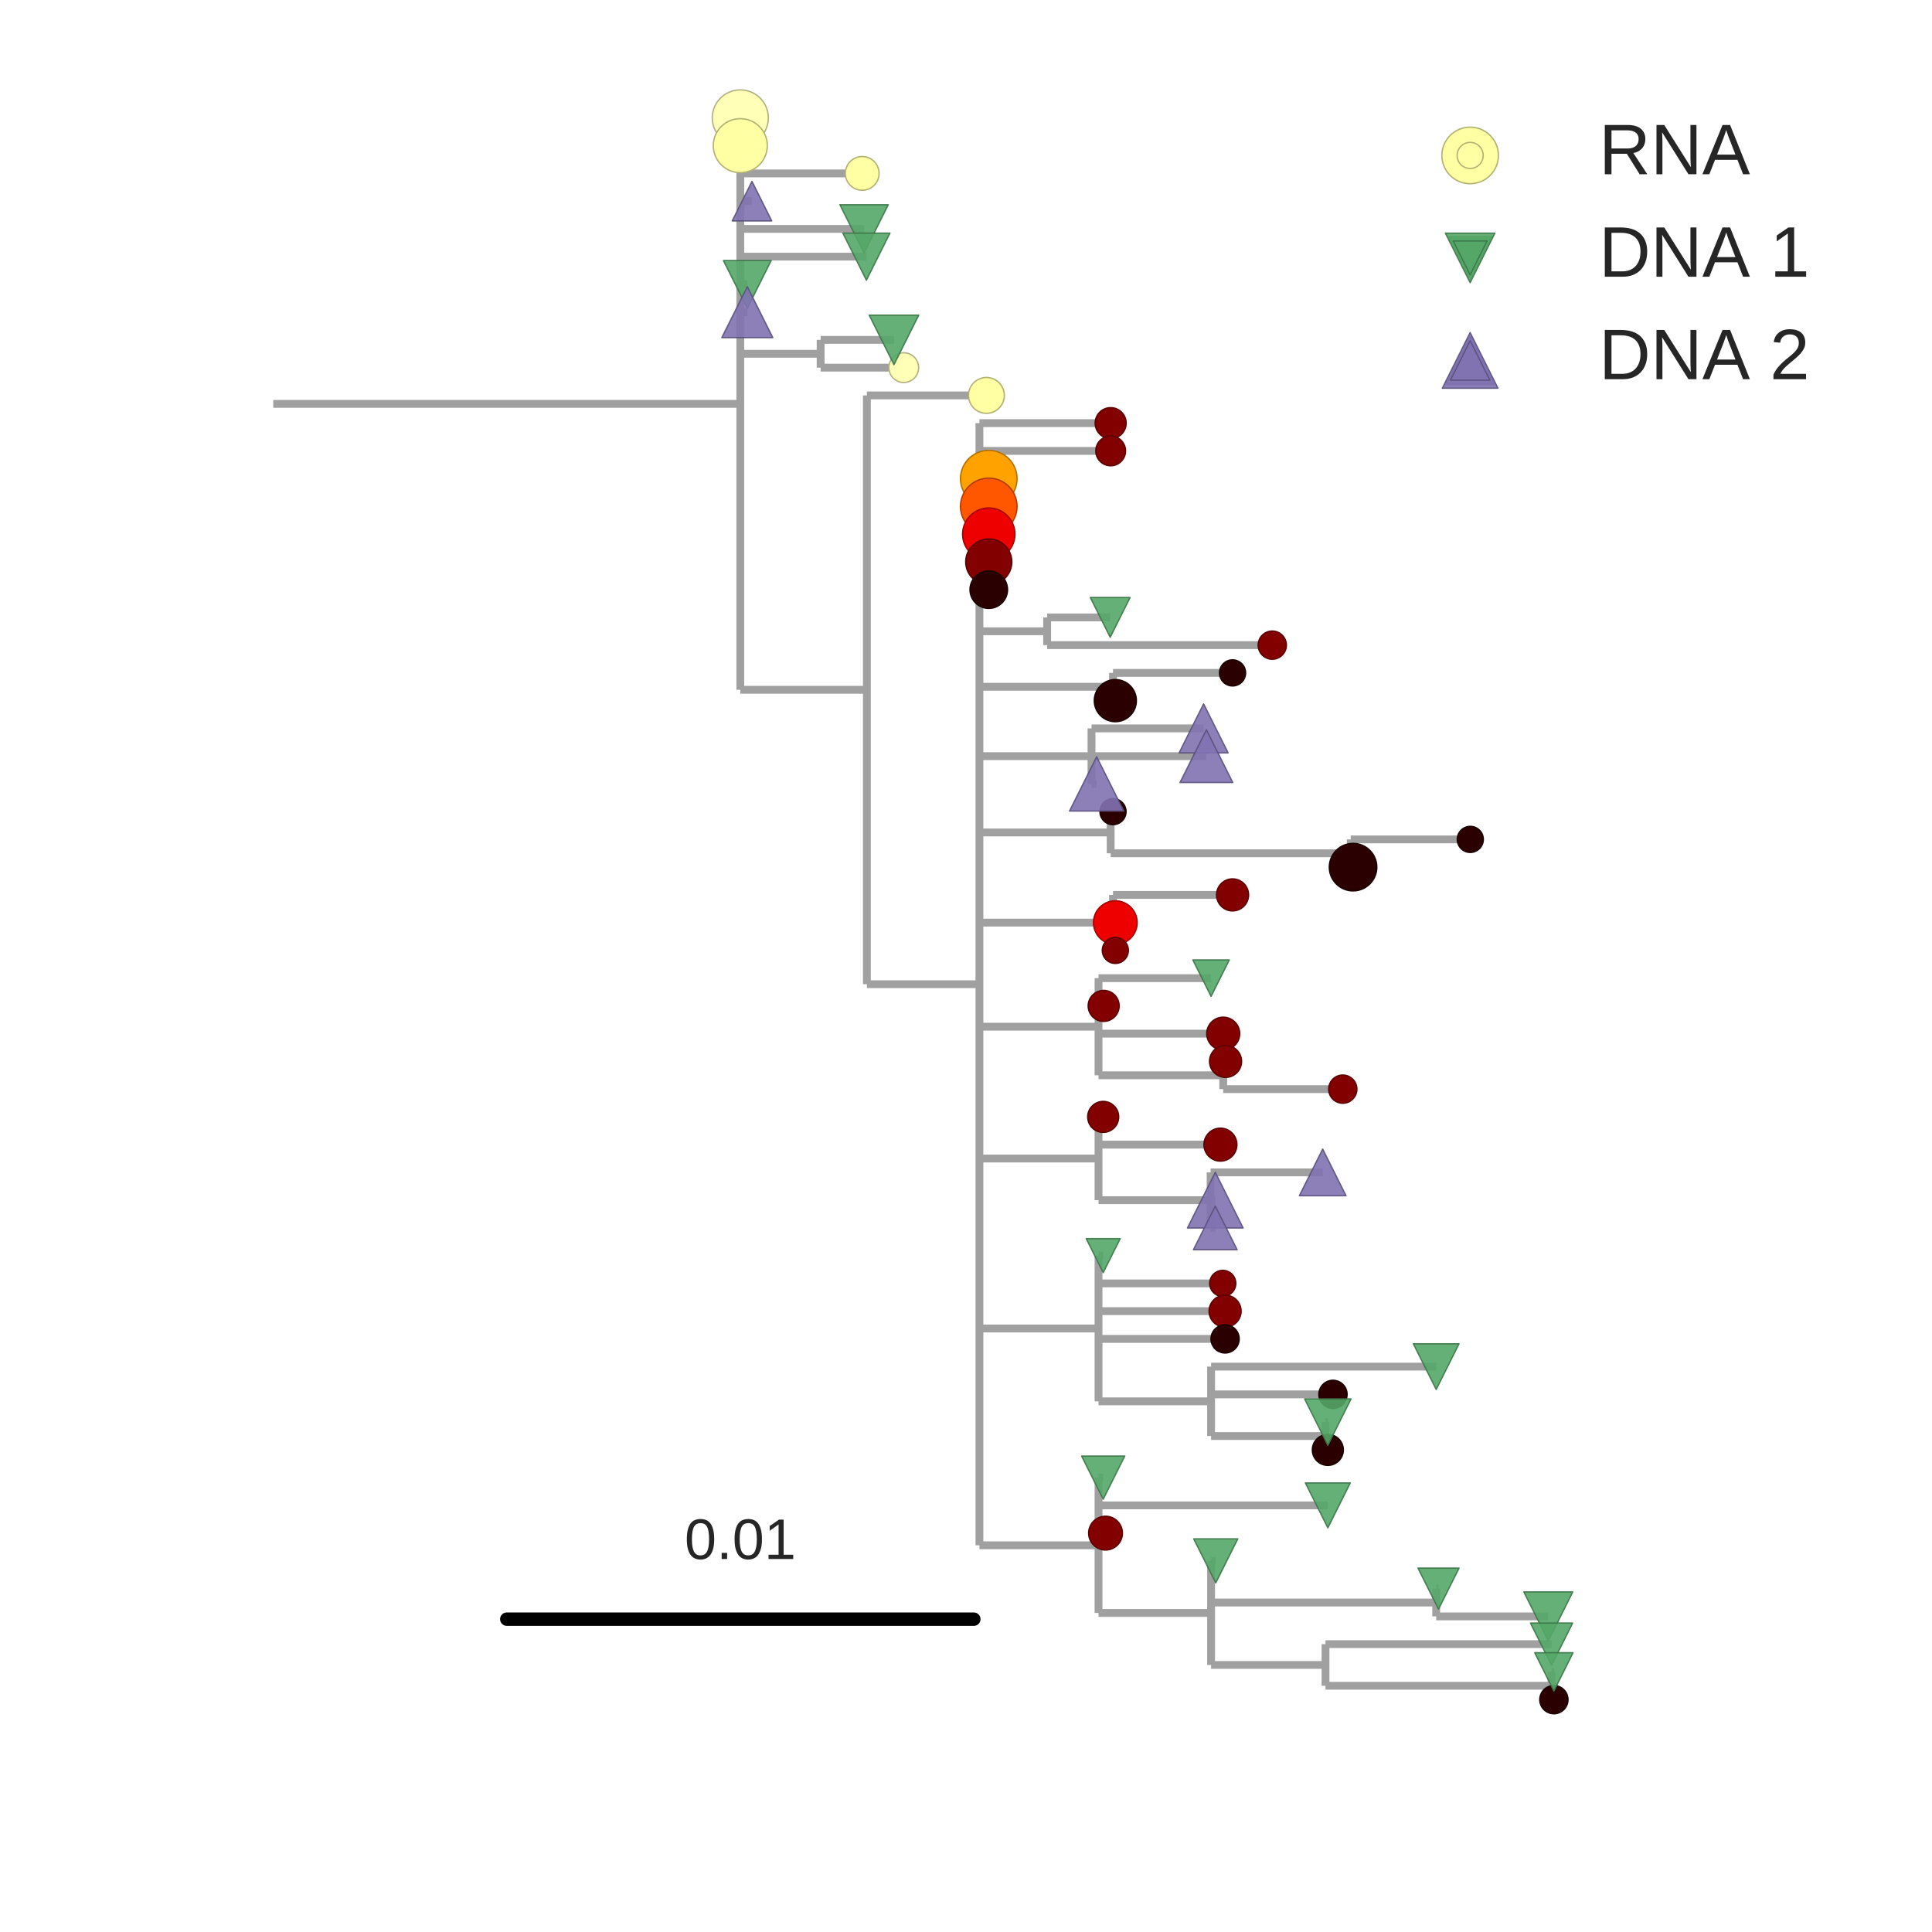 <?xml version="1.0" encoding="utf-8" standalone="no"?>
<!DOCTYPE svg PUBLIC "-//W3C//DTD SVG 1.1//EN"
  "http://www.w3.org/Graphics/SVG/1.1/DTD/svg11.dtd">
<!-- Created with matplotlib (http://matplotlib.org/) -->
<svg height="432pt" version="1.1" viewBox="0 0 432 432" width="432pt" xmlns="http://www.w3.org/2000/svg" xmlns:xlink="http://www.w3.org/1999/xlink">
 <defs>
  <style type="text/css">
*{stroke-linecap:butt;stroke-linejoin:round;stroke-miterlimit:100000;}
  </style>
 </defs>
 <g id="figure_1">
  <g id="patch_1">
   <path d="M 0 432 
L 432 432 
L 432 0 
L 0 0 
z
" style="fill:#ffffff;"/>
  </g>
  <g id="axes_1">
   <g id="LineCollection_1">
    <path clip-path="url(#p96d5d3ba30)" d="M 61.102 90.302 
L 165.534 90.302 
" style="fill:none;stroke:#a0a0a0;stroke-width:1.75;"/>
   </g>
   <g id="LineCollection_2">
    <path clip-path="url(#p96d5d3ba30)" d="M 165.534 26.363 
L 165.534 26.363 
" style="fill:none;stroke:#a0a0a0;stroke-width:1.75;"/>
   </g>
   <g id="LineCollection_3">
    <path clip-path="url(#p96d5d3ba30)" d="M 165.534 32.568 
L 165.534 32.568 
" style="fill:none;stroke:#a0a0a0;stroke-width:1.75;"/>
   </g>
   <g id="LineCollection_4">
    <path clip-path="url(#p96d5d3ba30)" d="M 165.534 38.772 
L 192.79 38.772 
" style="fill:none;stroke:#a0a0a0;stroke-width:1.75;"/>
   </g>
   <g id="LineCollection_5">
    <path clip-path="url(#p96d5d3ba30)" d="M 165.534 44.977 
L 168.144 44.977 
" style="fill:none;stroke:#a0a0a0;stroke-width:1.75;"/>
   </g>
   <g id="LineCollection_6">
    <path clip-path="url(#p96d5d3ba30)" d="M 165.534 51.182 
L 193.208 51.182 
" style="fill:none;stroke:#a0a0a0;stroke-width:1.75;"/>
   </g>
   <g id="LineCollection_7">
    <path clip-path="url(#p96d5d3ba30)" d="M 165.534 57.387 
L 193.73 57.387 
" style="fill:none;stroke:#a0a0a0;stroke-width:1.75;"/>
   </g>
   <g id="LineCollection_8">
    <path clip-path="url(#p96d5d3ba30)" d="M 165.534 63.592 
L 167.1 63.592 
" style="fill:none;stroke:#a0a0a0;stroke-width:1.75;"/>
   </g>
   <g id="LineCollection_9">
    <path clip-path="url(#p96d5d3ba30)" d="M 165.534 69.797 
L 167.1 69.797 
" style="fill:none;stroke:#a0a0a0;stroke-width:1.75;"/>
   </g>
   <g id="LineCollection_10">
    <path clip-path="url(#p96d5d3ba30)" d="M 165.534 79.104 
L 183.496 79.104 
" style="fill:none;stroke:#a0a0a0;stroke-width:1.75;"/>
   </g>
   <g id="LineCollection_11">
    <path clip-path="url(#p96d5d3ba30)" d="M 183.496 76.002 
L 199.891 76.002 
" style="fill:none;stroke:#a0a0a0;stroke-width:1.75;"/>
   </g>
   <g id="LineCollection_12">
    <path clip-path="url(#p96d5d3ba30)" d="M 183.496 82.207 
L 202.084 82.207 
" style="fill:none;stroke:#a0a0a0;stroke-width:1.75;"/>
   </g>
   <g id="LineCollection_13">
    <path clip-path="url(#p96d5d3ba30)" d="M 165.534 154.242 
L 193.834 154.242 
" style="fill:none;stroke:#a0a0a0;stroke-width:1.75;"/>
   </g>
   <g id="LineCollection_14">
    <path clip-path="url(#p96d5d3ba30)" d="M 193.834 88.412 
L 220.569 88.412 
" style="fill:none;stroke:#a0a0a0;stroke-width:1.75;"/>
   </g>
   <g id="LineCollection_15">
    <path clip-path="url(#p96d5d3ba30)" d="M 193.834 220.072 
L 219.002 220.072 
" style="fill:none;stroke:#a0a0a0;stroke-width:1.75;"/>
   </g>
   <g id="LineCollection_16">
    <path clip-path="url(#p96d5d3ba30)" d="M 219.002 94.617 
L 248.347 94.617 
" style="fill:none;stroke:#a0a0a0;stroke-width:1.75;"/>
   </g>
   <g id="LineCollection_17">
    <path clip-path="url(#p96d5d3ba30)" d="M 219.002 100.821 
L 248.347 100.821 
" style="fill:none;stroke:#a0a0a0;stroke-width:1.75;"/>
   </g>
   <g id="LineCollection_18">
    <path clip-path="url(#p96d5d3ba30)" d="M 219.002 107.026 
L 221.091 107.026 
" style="fill:none;stroke:#a0a0a0;stroke-width:1.75;"/>
   </g>
   <g id="LineCollection_19">
    <path clip-path="url(#p96d5d3ba30)" d="M 219.002 113.231 
L 221.091 113.231 
" style="fill:none;stroke:#a0a0a0;stroke-width:1.75;"/>
   </g>
   <g id="LineCollection_20">
    <path clip-path="url(#p96d5d3ba30)" d="M 219.002 119.436 
L 221.091 119.436 
" style="fill:none;stroke:#a0a0a0;stroke-width:1.75;"/>
   </g>
   <g id="LineCollection_21">
    <path clip-path="url(#p96d5d3ba30)" d="M 219.002 125.641 
L 221.091 125.641 
" style="fill:none;stroke:#a0a0a0;stroke-width:1.75;"/>
   </g>
   <g id="LineCollection_22">
    <path clip-path="url(#p96d5d3ba30)" d="M 219.002 131.846 
L 221.091 131.846 
" style="fill:none;stroke:#a0a0a0;stroke-width:1.75;"/>
   </g>
   <g id="LineCollection_23">
    <path clip-path="url(#p96d5d3ba30)" d="M 219.002 141.153 
L 234.145 141.153 
" style="fill:none;stroke:#a0a0a0;stroke-width:1.75;"/>
   </g>
   <g id="LineCollection_24">
    <path clip-path="url(#p96d5d3ba30)" d="M 234.145 138.051 
L 248.243 138.051 
" style="fill:none;stroke:#a0a0a0;stroke-width:1.75;"/>
   </g>
   <g id="LineCollection_25">
    <path clip-path="url(#p96d5d3ba30)" d="M 234.145 144.256 
L 284.481 144.256 
" style="fill:none;stroke:#a0a0a0;stroke-width:1.75;"/>
   </g>
   <g id="LineCollection_26">
    <path clip-path="url(#p96d5d3ba30)" d="M 219.002 153.563 
L 248.87 153.563 
" style="fill:none;stroke:#a0a0a0;stroke-width:1.75;"/>
   </g>
   <g id="LineCollection_27">
    <path clip-path="url(#p96d5d3ba30)" d="M 248.87 150.461 
L 275.604 150.461 
" style="fill:none;stroke:#a0a0a0;stroke-width:1.75;"/>
   </g>
   <g id="LineCollection_28">
    <path clip-path="url(#p96d5d3ba30)" d="M 248.87 156.666 
L 249.392 156.666 
" style="fill:none;stroke:#a0a0a0;stroke-width:1.75;"/>
   </g>
   <g id="LineCollection_29">
    <path clip-path="url(#p96d5d3ba30)" d="M 219.002 169.075 
L 244.066 169.075 
" style="fill:none;stroke:#a0a0a0;stroke-width:1.75;"/>
   </g>
   <g id="LineCollection_30">
    <path clip-path="url(#p96d5d3ba30)" d="M 244.066 162.871 
L 269.129 162.871 
" style="fill:none;stroke:#a0a0a0;stroke-width:1.75;"/>
   </g>
   <g id="LineCollection_31">
    <path clip-path="url(#p96d5d3ba30)" d="M 244.066 169.075 
L 269.756 169.075 
" style="fill:none;stroke:#a0a0a0;stroke-width:1.75;"/>
   </g>
   <g id="LineCollection_32">
    <path clip-path="url(#p96d5d3ba30)" d="M 244.066 175.28 
L 245.214 175.28 
" style="fill:none;stroke:#a0a0a0;stroke-width:1.75;"/>
   </g>
   <g id="LineCollection_33">
    <path clip-path="url(#p96d5d3ba30)" d="M 219.002 186.139 
L 248.347 186.139 
" style="fill:none;stroke:#a0a0a0;stroke-width:1.75;"/>
   </g>
   <g id="LineCollection_34">
    <path clip-path="url(#p96d5d3ba30)" d="M 248.347 181.485 
L 248.87 181.485 
" style="fill:none;stroke:#a0a0a0;stroke-width:1.75;"/>
   </g>
   <g id="LineCollection_35">
    <path clip-path="url(#p96d5d3ba30)" d="M 248.347 190.793 
L 302.025 190.793 
" style="fill:none;stroke:#a0a0a0;stroke-width:1.75;"/>
   </g>
   <g id="LineCollection_36">
    <path clip-path="url(#p96d5d3ba30)" d="M 302.025 187.69 
L 328.759 187.69 
" style="fill:none;stroke:#a0a0a0;stroke-width:1.75;"/>
   </g>
   <g id="LineCollection_37">
    <path clip-path="url(#p96d5d3ba30)" d="M 302.025 193.895 
L 302.547 193.895 
" style="fill:none;stroke:#a0a0a0;stroke-width:1.75;"/>
   </g>
   <g id="LineCollection_38">
    <path clip-path="url(#p96d5d3ba30)" d="M 219.002 206.305 
L 248.87 206.305 
" style="fill:none;stroke:#a0a0a0;stroke-width:1.75;"/>
   </g>
   <g id="LineCollection_39">
    <path clip-path="url(#p96d5d3ba30)" d="M 248.87 200.1 
L 275.604 200.1 
" style="fill:none;stroke:#a0a0a0;stroke-width:1.75;"/>
   </g>
   <g id="LineCollection_40">
    <path clip-path="url(#p96d5d3ba30)" d="M 248.87 206.305 
L 249.392 206.305 
" style="fill:none;stroke:#a0a0a0;stroke-width:1.75;"/>
   </g>
   <g id="LineCollection_41">
    <path clip-path="url(#p96d5d3ba30)" d="M 248.87 212.51 
L 249.392 212.51 
" style="fill:none;stroke:#a0a0a0;stroke-width:1.75;"/>
   </g>
   <g id="LineCollection_42">
    <path clip-path="url(#p96d5d3ba30)" d="M 219.002 229.573 
L 245.632 229.573 
" style="fill:none;stroke:#a0a0a0;stroke-width:1.75;"/>
   </g>
   <g id="LineCollection_43">
    <path clip-path="url(#p96d5d3ba30)" d="M 245.632 218.715 
L 270.8 218.715 
" style="fill:none;stroke:#a0a0a0;stroke-width:1.75;"/>
   </g>
   <g id="LineCollection_44">
    <path clip-path="url(#p96d5d3ba30)" d="M 245.632 224.92 
L 246.781 224.92 
" style="fill:none;stroke:#a0a0a0;stroke-width:1.75;"/>
   </g>
   <g id="LineCollection_45">
    <path clip-path="url(#p96d5d3ba30)" d="M 245.632 231.125 
L 273.515 231.125 
" style="fill:none;stroke:#a0a0a0;stroke-width:1.75;"/>
   </g>
   <g id="LineCollection_46">
    <path clip-path="url(#p96d5d3ba30)" d="M 245.632 240.432 
L 273.515 240.432 
" style="fill:none;stroke:#a0a0a0;stroke-width:1.75;"/>
   </g>
   <g id="LineCollection_47">
    <path clip-path="url(#p96d5d3ba30)" d="M 273.515 237.329 
L 274.037 237.329 
" style="fill:none;stroke:#a0a0a0;stroke-width:1.75;"/>
   </g>
   <g id="LineCollection_48">
    <path clip-path="url(#p96d5d3ba30)" d="M 273.515 243.534 
L 300.25 243.534 
" style="fill:none;stroke:#a0a0a0;stroke-width:1.75;"/>
   </g>
   <g id="LineCollection_49">
    <path clip-path="url(#p96d5d3ba30)" d="M 219.002 259.047 
L 245.632 259.047 
" style="fill:none;stroke:#a0a0a0;stroke-width:1.75;"/>
   </g>
   <g id="LineCollection_50">
    <path clip-path="url(#p96d5d3ba30)" d="M 245.632 249.739 
L 246.677 249.739 
" style="fill:none;stroke:#a0a0a0;stroke-width:1.75;"/>
   </g>
   <g id="LineCollection_51">
    <path clip-path="url(#p96d5d3ba30)" d="M 245.632 255.944 
L 272.889 255.944 
" style="fill:none;stroke:#a0a0a0;stroke-width:1.75;"/>
   </g>
   <g id="LineCollection_52">
    <path clip-path="url(#p96d5d3ba30)" d="M 245.632 268.354 
L 270.696 268.354 
" style="fill:none;stroke:#a0a0a0;stroke-width:1.75;"/>
   </g>
   <g id="LineCollection_53">
    <path clip-path="url(#p96d5d3ba30)" d="M 270.696 262.149 
L 295.759 262.149 
" style="fill:none;stroke:#a0a0a0;stroke-width:1.75;"/>
   </g>
   <g id="LineCollection_54">
    <path clip-path="url(#p96d5d3ba30)" d="M 270.696 268.354 
L 271.74 268.354 
" style="fill:none;stroke:#a0a0a0;stroke-width:1.75;"/>
   </g>
   <g id="LineCollection_55">
    <path clip-path="url(#p96d5d3ba30)" d="M 270.696 274.559 
L 271.74 274.559 
" style="fill:none;stroke:#a0a0a0;stroke-width:1.75;"/>
   </g>
   <g id="LineCollection_56">
    <path clip-path="url(#p96d5d3ba30)" d="M 219.002 297.052 
L 245.632 297.052 
" style="fill:none;stroke:#a0a0a0;stroke-width:1.75;"/>
   </g>
   <g id="LineCollection_57">
    <path clip-path="url(#p96d5d3ba30)" d="M 245.632 280.764 
L 246.677 280.764 
" style="fill:none;stroke:#a0a0a0;stroke-width:1.75;"/>
   </g>
   <g id="LineCollection_58">
    <path clip-path="url(#p96d5d3ba30)" d="M 245.632 286.969 
L 273.411 286.969 
" style="fill:none;stroke:#a0a0a0;stroke-width:1.75;"/>
   </g>
   <g id="LineCollection_59">
    <path clip-path="url(#p96d5d3ba30)" d="M 245.632 293.174 
L 273.933 293.174 
" style="fill:none;stroke:#a0a0a0;stroke-width:1.75;"/>
   </g>
   <g id="LineCollection_60">
    <path clip-path="url(#p96d5d3ba30)" d="M 245.632 299.379 
L 273.933 299.379 
" style="fill:none;stroke:#a0a0a0;stroke-width:1.75;"/>
   </g>
   <g id="LineCollection_61">
    <path clip-path="url(#p96d5d3ba30)" d="M 245.632 313.34 
L 270.8 313.34 
" style="fill:none;stroke:#a0a0a0;stroke-width:1.75;"/>
   </g>
   <g id="LineCollection_62">
    <path clip-path="url(#p96d5d3ba30)" d="M 270.8 305.583 
L 321.136 305.583 
" style="fill:none;stroke:#a0a0a0;stroke-width:1.75;"/>
   </g>
   <g id="LineCollection_63">
    <path clip-path="url(#p96d5d3ba30)" d="M 270.8 311.788 
L 298.057 311.788 
" style="fill:none;stroke:#a0a0a0;stroke-width:1.75;"/>
   </g>
   <g id="LineCollection_64">
    <path clip-path="url(#p96d5d3ba30)" d="M 270.8 321.096 
L 296.386 321.096 
" style="fill:none;stroke:#a0a0a0;stroke-width:1.75;"/>
   </g>
   <g id="LineCollection_65">
    <path clip-path="url(#p96d5d3ba30)" d="M 296.386 317.993 
L 296.908 317.993 
" style="fill:none;stroke:#a0a0a0;stroke-width:1.75;"/>
   </g>
   <g id="LineCollection_66">
    <path clip-path="url(#p96d5d3ba30)" d="M 296.386 324.198 
L 296.908 324.198 
" style="fill:none;stroke:#a0a0a0;stroke-width:1.75;"/>
   </g>
   <g id="LineCollection_67">
    <path clip-path="url(#p96d5d3ba30)" d="M 219.002 345.528 
L 245.632 345.528 
" style="fill:none;stroke:#a0a0a0;stroke-width:1.75;"/>
   </g>
   <g id="LineCollection_68">
    <path clip-path="url(#p96d5d3ba30)" d="M 245.632 330.403 
L 246.677 330.403 
" style="fill:none;stroke:#a0a0a0;stroke-width:1.75;"/>
   </g>
   <g id="LineCollection_69">
    <path clip-path="url(#p96d5d3ba30)" d="M 245.632 336.608 
L 296.908 336.608 
" style="fill:none;stroke:#a0a0a0;stroke-width:1.75;"/>
   </g>
   <g id="LineCollection_70">
    <path clip-path="url(#p96d5d3ba30)" d="M 245.632 342.813 
L 247.199 342.813 
" style="fill:none;stroke:#a0a0a0;stroke-width:1.75;"/>
   </g>
   <g id="LineCollection_71">
    <path clip-path="url(#p96d5d3ba30)" d="M 245.632 360.652 
L 270.8 360.652 
" style="fill:none;stroke:#a0a0a0;stroke-width:1.75;"/>
   </g>
   <g id="LineCollection_72">
    <path clip-path="url(#p96d5d3ba30)" d="M 270.8 349.018 
L 271.844 349.018 
" style="fill:none;stroke:#a0a0a0;stroke-width:1.75;"/>
   </g>
   <g id="LineCollection_73">
    <path clip-path="url(#p96d5d3ba30)" d="M 270.8 358.325 
L 321.136 358.325 
" style="fill:none;stroke:#a0a0a0;stroke-width:1.75;"/>
   </g>
   <g id="LineCollection_74">
    <path clip-path="url(#p96d5d3ba30)" d="M 321.136 355.223 
L 321.658 355.223 
" style="fill:none;stroke:#a0a0a0;stroke-width:1.75;"/>
   </g>
   <g id="LineCollection_75">
    <path clip-path="url(#p96d5d3ba30)" d="M 321.136 361.428 
L 346.199 361.428 
" style="fill:none;stroke:#a0a0a0;stroke-width:1.75;"/>
   </g>
   <g id="LineCollection_76">
    <path clip-path="url(#p96d5d3ba30)" d="M 270.8 372.286 
L 296.386 372.286 
" style="fill:none;stroke:#a0a0a0;stroke-width:1.75;"/>
   </g>
   <g id="LineCollection_77">
    <path clip-path="url(#p96d5d3ba30)" d="M 296.386 367.632 
L 346.93 367.632 
" style="fill:none;stroke:#a0a0a0;stroke-width:1.75;"/>
   </g>
   <g id="LineCollection_78">
    <path clip-path="url(#p96d5d3ba30)" d="M 296.386 376.94 
L 346.93 376.94 
" style="fill:none;stroke:#a0a0a0;stroke-width:1.75;"/>
   </g>
   <g id="LineCollection_79">
    <path clip-path="url(#p96d5d3ba30)" d="M 346.93 373.837 
L 347.452 373.837 
" style="fill:none;stroke:#a0a0a0;stroke-width:1.75;"/>
   </g>
   <g id="LineCollection_80">
    <path clip-path="url(#p96d5d3ba30)" d="M 346.93 380.042 
L 347.452 380.042 
" style="fill:none;stroke:#a0a0a0;stroke-width:1.75;"/>
   </g>
   <g id="LineCollection_81">
    <path clip-path="url(#p96d5d3ba30)" d="M 165.534 154.242 
L 165.534 26.363 
" style="fill:none;stroke:#a0a0a0;stroke-width:1.75;"/>
   </g>
   <g id="LineCollection_82">
    <path clip-path="url(#p96d5d3ba30)" d="M 183.496 82.207 
L 183.496 76.002 
" style="fill:none;stroke:#a0a0a0;stroke-width:1.75;"/>
   </g>
   <g id="LineCollection_83">
    <path clip-path="url(#p96d5d3ba30)" d="M 193.834 220.072 
L 193.834 88.412 
" style="fill:none;stroke:#a0a0a0;stroke-width:1.75;"/>
   </g>
   <g id="LineCollection_84">
    <path clip-path="url(#p96d5d3ba30)" d="M 219.002 345.528 
L 219.002 94.617 
" style="fill:none;stroke:#a0a0a0;stroke-width:1.75;"/>
   </g>
   <g id="LineCollection_85">
    <path clip-path="url(#p96d5d3ba30)" d="M 234.145 144.256 
L 234.145 138.051 
" style="fill:none;stroke:#a0a0a0;stroke-width:1.75;"/>
   </g>
   <g id="LineCollection_86">
    <path clip-path="url(#p96d5d3ba30)" d="M 248.87 156.666 
L 248.87 150.461 
" style="fill:none;stroke:#a0a0a0;stroke-width:1.75;"/>
   </g>
   <g id="LineCollection_87">
    <path clip-path="url(#p96d5d3ba30)" d="M 244.066 175.28 
L 244.066 162.871 
" style="fill:none;stroke:#a0a0a0;stroke-width:1.75;"/>
   </g>
   <g id="LineCollection_88">
    <path clip-path="url(#p96d5d3ba30)" d="M 248.347 190.793 
L 248.347 181.485 
" style="fill:none;stroke:#a0a0a0;stroke-width:1.75;"/>
   </g>
   <g id="LineCollection_89">
    <path clip-path="url(#p96d5d3ba30)" d="M 302.025 193.895 
L 302.025 187.69 
" style="fill:none;stroke:#a0a0a0;stroke-width:1.75;"/>
   </g>
   <g id="LineCollection_90">
    <path clip-path="url(#p96d5d3ba30)" d="M 248.87 212.51 
L 248.87 200.1 
" style="fill:none;stroke:#a0a0a0;stroke-width:1.75;"/>
   </g>
   <g id="LineCollection_91">
    <path clip-path="url(#p96d5d3ba30)" d="M 245.632 240.432 
L 245.632 218.715 
" style="fill:none;stroke:#a0a0a0;stroke-width:1.75;"/>
   </g>
   <g id="LineCollection_92">
    <path clip-path="url(#p96d5d3ba30)" d="M 273.515 243.534 
L 273.515 237.329 
" style="fill:none;stroke:#a0a0a0;stroke-width:1.75;"/>
   </g>
   <g id="LineCollection_93">
    <path clip-path="url(#p96d5d3ba30)" d="M 245.632 268.354 
L 245.632 249.739 
" style="fill:none;stroke:#a0a0a0;stroke-width:1.75;"/>
   </g>
   <g id="LineCollection_94">
    <path clip-path="url(#p96d5d3ba30)" d="M 270.696 274.559 
L 270.696 262.149 
" style="fill:none;stroke:#a0a0a0;stroke-width:1.75;"/>
   </g>
   <g id="LineCollection_95">
    <path clip-path="url(#p96d5d3ba30)" d="M 245.632 313.34 
L 245.632 280.764 
" style="fill:none;stroke:#a0a0a0;stroke-width:1.75;"/>
   </g>
   <g id="LineCollection_96">
    <path clip-path="url(#p96d5d3ba30)" d="M 270.8 321.096 
L 270.8 305.583 
" style="fill:none;stroke:#a0a0a0;stroke-width:1.75;"/>
   </g>
   <g id="LineCollection_97">
    <path clip-path="url(#p96d5d3ba30)" d="M 296.386 324.198 
L 296.386 317.993 
" style="fill:none;stroke:#a0a0a0;stroke-width:1.75;"/>
   </g>
   <g id="LineCollection_98">
    <path clip-path="url(#p96d5d3ba30)" d="M 245.632 360.652 
L 245.632 330.403 
" style="fill:none;stroke:#a0a0a0;stroke-width:1.75;"/>
   </g>
   <g id="LineCollection_99">
    <path clip-path="url(#p96d5d3ba30)" d="M 270.8 372.286 
L 270.8 349.018 
" style="fill:none;stroke:#a0a0a0;stroke-width:1.75;"/>
   </g>
   <g id="LineCollection_100">
    <path clip-path="url(#p96d5d3ba30)" d="M 321.136 361.428 
L 321.136 355.223 
" style="fill:none;stroke:#a0a0a0;stroke-width:1.75;"/>
   </g>
   <g id="LineCollection_101">
    <path clip-path="url(#p96d5d3ba30)" d="M 296.386 376.94 
L 296.386 367.632 
" style="fill:none;stroke:#a0a0a0;stroke-width:1.75;"/>
   </g>
   <g id="LineCollection_102">
    <path clip-path="url(#p96d5d3ba30)" d="M 346.93 380.042 
L 346.93 373.837 
" style="fill:none;stroke:#a0a0a0;stroke-width:1.75;"/>
   </g>
   <g id="PathCollection_1">
    <path clip-path="url(#p96d5d3ba30)" d="M 165.534 32.631 
C 167.196 32.631 168.791 31.971 169.966 30.795 
C 171.141 29.62 171.802 28.025 171.802 26.363 
C 171.802 24.7 171.141 23.106 169.966 21.93 
C 168.791 20.755 167.196 20.094 165.534 20.094 
C 163.871 20.094 162.277 20.755 161.101 21.93 
C 159.926 23.106 159.265 24.7 159.265 26.363 
C 159.265 28.025 159.926 29.62 161.101 30.795 
C 162.277 31.971 163.871 32.631 165.534 32.631 
z
" style="fill:#ffffb8;stroke:#b2b281;stroke-width:0.3;"/>
    <path clip-path="url(#p96d5d3ba30)" d="M 165.534 38.609 
C 167.136 38.609 168.673 37.972 169.806 36.84 
C 170.939 35.707 171.575 34.17 171.575 32.568 
C 171.575 30.965 170.939 29.428 169.806 28.296 
C 168.673 27.163 167.136 26.526 165.534 26.526 
C 163.931 26.526 162.395 27.163 161.262 28.296 
C 160.129 29.428 159.492 30.965 159.492 32.568 
C 159.492 34.17 160.129 35.707 161.262 36.84 
C 162.395 37.972 163.931 38.609 165.534 38.609 
z
" style="fill:#ffffa4;stroke:#b2b273;stroke-width:0.3;"/>
    <path clip-path="url(#p96d5d3ba30)" d="M 192.79 42.549 
C 193.792 42.549 194.752 42.151 195.46 41.443 
C 196.168 40.734 196.566 39.774 196.566 38.772 
C 196.566 37.771 196.168 36.81 195.46 36.102 
C 194.752 35.394 193.792 34.996 192.79 34.996 
C 191.789 34.996 190.828 35.394 190.12 36.102 
C 189.412 36.81 189.014 37.771 189.014 38.772 
C 189.014 39.774 189.412 40.734 190.12 41.443 
C 190.828 42.151 191.789 42.549 192.79 42.549 
z
" style="fill:#ffffa4;stroke:#b2b273;stroke-width:0.3;"/>
    <path clip-path="url(#p96d5d3ba30)" d="M 202.084 85.533 
C 202.967 85.533 203.813 85.182 204.436 84.559 
C 205.06 83.935 205.41 83.089 205.41 82.207 
C 205.41 81.325 205.06 80.479 204.436 79.855 
C 203.813 79.231 202.967 78.881 202.084 78.881 
C 201.202 78.881 200.356 79.231 199.733 79.855 
C 199.109 80.479 198.758 81.325 198.758 82.207 
C 198.758 83.089 199.109 83.935 199.733 84.559 
C 200.356 85.182 201.202 85.533 202.084 85.533 
z
" style="fill:#ffffb8;stroke:#b2b281;stroke-width:0.3;"/>
    <path clip-path="url(#p96d5d3ba30)" d="M 220.569 92.42 
C 221.632 92.42 222.651 91.998 223.403 91.246 
C 224.155 90.494 224.577 89.475 224.577 88.412 
C 224.577 87.349 224.155 86.329 223.403 85.577 
C 222.651 84.826 221.632 84.403 220.569 84.403 
C 219.506 84.403 218.486 84.826 217.734 85.577 
C 216.983 86.329 216.56 87.349 216.56 88.412 
C 216.56 89.475 216.983 90.494 217.734 91.246 
C 218.486 91.998 219.506 92.42 220.569 92.42 
z
" style="fill:#ffffa4;stroke:#b2b273;stroke-width:0.3;"/>
    <path clip-path="url(#p96d5d3ba30)" d="M 248.347 98.081 
C 249.266 98.081 250.147 97.716 250.797 97.066 
C 251.447 96.416 251.812 95.535 251.812 94.617 
C 251.812 93.698 251.447 92.817 250.797 92.167 
C 250.147 91.517 249.266 91.152 248.347 91.152 
C 247.429 91.152 246.548 91.517 245.898 92.167 
C 245.248 92.817 244.883 93.698 244.883 94.617 
C 244.883 95.535 245.248 96.416 245.898 97.066 
C 246.548 97.716 247.429 98.081 248.347 98.081 
z
" style="fill:#830000;stroke:#5c0000;stroke-width:0.3;"/>
    <path clip-path="url(#p96d5d3ba30)" d="M 248.347 104.147 
C 249.229 104.147 250.076 103.797 250.699 103.173 
C 251.323 102.55 251.673 101.704 251.673 100.821 
C 251.673 99.939 251.323 99.093 250.699 98.47 
C 250.076 97.846 249.229 97.496 248.347 97.496 
C 247.465 97.496 246.619 97.846 245.996 98.47 
C 245.372 99.093 245.021 99.939 245.021 100.821 
C 245.021 101.704 245.372 102.55 245.996 103.173 
C 246.619 103.797 247.465 104.147 248.347 104.147 
z
" style="fill:#830000;stroke:#5c0000;stroke-width:0.3;"/>
    <path clip-path="url(#p96d5d3ba30)" d="M 221.091 113.351 
C 222.768 113.351 224.377 112.685 225.563 111.499 
C 226.749 110.313 227.415 108.704 227.415 107.026 
C 227.415 105.349 226.749 103.74 225.563 102.554 
C 224.377 101.368 222.768 100.702 221.091 100.702 
C 219.414 100.702 217.805 101.368 216.619 102.554 
C 215.433 103.74 214.766 105.349 214.766 107.026 
C 214.766 108.704 215.433 110.313 216.619 111.499 
C 217.805 112.685 219.414 113.351 221.091 113.351 
z
" style="fill:#ffa200;stroke:#b27100;stroke-width:0.3;"/>
    <path clip-path="url(#p96d5d3ba30)" d="M 221.091 119.556 
C 222.768 119.556 224.377 118.889 225.563 117.703 
C 226.749 116.517 227.415 114.909 227.415 113.231 
C 227.415 111.554 226.749 109.945 225.563 108.759 
C 224.377 107.573 222.768 106.907 221.091 106.907 
C 219.414 106.907 217.805 107.573 216.619 108.759 
C 215.433 109.945 214.766 111.554 214.766 113.231 
C 214.766 114.909 215.433 116.517 216.619 117.703 
C 217.805 118.889 219.414 119.556 221.091 119.556 
z
" style="fill:#ff5600;stroke:#b23c00;stroke-width:0.3;"/>
    <path clip-path="url(#p96d5d3ba30)" d="M 221.091 125.291 
C 222.644 125.291 224.133 124.674 225.231 123.576 
C 226.329 122.478 226.946 120.989 226.946 119.436 
C 226.946 117.883 226.329 116.394 225.231 115.296 
C 224.133 114.198 222.644 113.581 221.091 113.581 
C 219.538 113.581 218.049 114.198 216.951 115.296 
C 215.853 116.394 215.236 117.883 215.236 119.436 
C 215.236 120.989 215.853 122.478 216.951 123.576 
C 218.049 124.674 219.538 125.291 221.091 125.291 
z
" style="fill:#ee0000;stroke:#a70000;stroke-width:0.3;"/>
    <path clip-path="url(#p96d5d3ba30)" d="M 221.091 130.796 
C 222.458 130.796 223.769 130.253 224.736 129.286 
C 225.703 128.32 226.246 127.008 226.246 125.641 
C 226.246 124.274 225.703 122.963 224.736 121.996 
C 223.769 121.029 222.458 120.486 221.091 120.486 
C 219.724 120.486 218.412 121.029 217.446 121.996 
C 216.479 122.963 215.936 124.274 215.936 125.641 
C 215.936 127.008 216.479 128.32 217.446 129.286 
C 218.412 130.253 219.724 130.796 221.091 130.796 
z
" style="fill:#830000;stroke:#5c0000;stroke-width:0.3;"/>
    <path clip-path="url(#p96d5d3ba30)" d="M 221.091 136.044 
C 222.204 136.044 223.272 135.601 224.059 134.814 
C 224.846 134.027 225.288 132.959 225.288 131.846 
C 225.288 130.733 224.846 129.665 224.059 128.878 
C 223.272 128.091 222.204 127.648 221.091 127.648 
C 219.978 127.648 218.91 128.091 218.123 128.878 
C 217.336 129.665 216.893 130.733 216.893 131.846 
C 216.893 132.959 217.336 134.027 218.123 134.814 
C 218.91 135.601 219.978 136.044 221.091 136.044 
z
" style="fill:#2a0000;stroke:#1d0000;stroke-width:0.3;"/>
    <path clip-path="url(#p96d5d3ba30)" d="M 284.481 147.41 
C 285.317 147.41 286.119 147.078 286.711 146.486 
C 287.303 145.895 287.635 145.092 287.635 144.256 
C 287.635 143.419 287.303 142.617 286.711 142.025 
C 286.119 141.434 285.317 141.102 284.481 141.102 
C 283.644 141.102 282.842 141.434 282.25 142.025 
C 281.659 142.617 281.326 143.419 281.326 144.256 
C 281.326 145.092 281.659 145.895 282.25 146.486 
C 282.842 147.078 283.644 147.41 284.481 147.41 
z
" style="fill:#830000;stroke:#5c0000;stroke-width:0.3;"/>
    <path clip-path="url(#p96d5d3ba30)" d="M 275.604 153.376 
C 276.377 153.376 277.119 153.069 277.665 152.522 
C 278.212 151.976 278.519 151.234 278.519 150.461 
C 278.519 149.688 278.212 148.946 277.665 148.399 
C 277.119 147.852 276.377 147.545 275.604 147.545 
C 274.831 147.545 274.089 147.852 273.542 148.399 
C 272.996 148.946 272.688 149.688 272.688 150.461 
C 272.688 151.234 272.996 151.976 273.542 152.522 
C 274.089 153.069 274.831 153.376 275.604 153.376 
z
" style="fill:#2a0000;stroke:#1d0000;stroke-width:0.3;"/>
    <path clip-path="url(#p96d5d3ba30)" d="M 249.392 161.372 
C 250.64 161.372 251.837 160.876 252.719 159.993 
C 253.602 159.111 254.098 157.914 254.098 156.666 
C 254.098 155.418 253.602 154.221 252.719 153.338 
C 251.837 152.456 250.64 151.96 249.392 151.96 
C 248.144 151.96 246.947 152.456 246.064 153.338 
C 245.182 154.221 244.686 155.418 244.686 156.666 
C 244.686 157.914 245.182 159.111 246.064 159.993 
C 246.947 160.876 248.144 161.372 249.392 161.372 
z
" style="fill:#2a0000;stroke:#1d0000;stroke-width:0.3;"/>
    <path clip-path="url(#p96d5d3ba30)" d="M 248.87 184.401 
C 249.643 184.401 250.384 184.094 250.931 183.547 
C 251.478 183 251.785 182.258 251.785 181.485 
C 251.785 180.712 251.478 179.97 250.931 179.424 
C 250.384 178.877 249.643 178.57 248.87 178.57 
C 248.096 178.57 247.355 178.877 246.808 179.424 
C 246.261 179.97 245.954 180.712 245.954 181.485 
C 245.954 182.258 246.261 183 246.808 183.547 
C 247.355 184.094 248.096 184.401 248.87 184.401 
z
" style="fill:#2a0000;stroke:#1d0000;stroke-width:0.3;"/>
    <path clip-path="url(#p96d5d3ba30)" d="M 328.759 190.606 
C 329.533 190.606 330.274 190.298 330.821 189.752 
C 331.368 189.205 331.675 188.463 331.675 187.69 
C 331.675 186.917 331.368 186.175 330.821 185.629 
C 330.274 185.082 329.533 184.775 328.759 184.775 
C 327.986 184.775 327.245 185.082 326.698 185.629 
C 326.151 186.175 325.844 186.917 325.844 187.69 
C 325.844 188.463 326.151 189.205 326.698 189.752 
C 327.245 190.298 327.986 190.606 328.759 190.606 
z
" style="fill:#2a0000;stroke:#1d0000;stroke-width:0.3;"/>
    <path clip-path="url(#p96d5d3ba30)" d="M 302.547 199.207 
C 303.956 199.207 305.307 198.647 306.303 197.651 
C 307.299 196.655 307.859 195.304 307.859 193.895 
C 307.859 192.486 307.299 191.135 306.303 190.139 
C 305.307 189.143 303.956 188.583 302.547 188.583 
C 301.138 188.583 299.787 189.143 298.791 190.139 
C 297.795 191.135 297.235 192.486 297.235 193.895 
C 297.235 195.304 297.795 196.655 298.791 197.651 
C 299.787 198.647 301.138 199.207 302.547 199.207 
z
" style="fill:#2a0000;stroke:#1d0000;stroke-width:0.3;"/>
    <path clip-path="url(#p96d5d3ba30)" d="M 275.604 203.681 
C 276.554 203.681 277.465 203.304 278.136 202.632 
C 278.808 201.961 279.185 201.05 279.185 200.1 
C 279.185 199.15 278.808 198.239 278.136 197.568 
C 277.465 196.896 276.554 196.519 275.604 196.519 
C 274.654 196.519 273.743 196.896 273.072 197.568 
C 272.4 198.239 272.023 199.15 272.023 200.1 
C 272.023 201.05 272.4 201.961 273.072 202.632 
C 273.743 203.304 274.654 203.681 275.604 203.681 
z
" style="fill:#830000;stroke:#5c0000;stroke-width:0.3;"/>
    <path clip-path="url(#p96d5d3ba30)" d="M 249.392 211.188 
C 250.687 211.188 251.929 210.674 252.845 209.758 
C 253.761 208.842 254.275 207.6 254.275 206.305 
C 254.275 205.01 253.761 203.768 252.845 202.852 
C 251.929 201.936 250.687 201.421 249.392 201.421 
C 248.097 201.421 246.854 201.936 245.939 202.852 
C 245.023 203.768 244.508 205.01 244.508 206.305 
C 244.508 207.6 245.023 208.842 245.939 209.758 
C 246.854 210.674 248.097 211.188 249.392 211.188 
z
" style="fill:#ee0000;stroke:#a70000;stroke-width:0.3;"/>
    <path clip-path="url(#p96d5d3ba30)" d="M 249.392 215.425 
C 250.165 215.425 250.907 215.118 251.453 214.571 
C 252 214.025 252.307 213.283 252.307 212.51 
C 252.307 211.737 252 210.995 251.453 210.448 
C 250.907 209.902 250.165 209.594 249.392 209.594 
C 248.619 209.594 247.877 209.902 247.33 210.448 
C 246.783 210.995 246.476 211.737 246.476 212.51 
C 246.476 213.283 246.783 214.025 247.33 214.571 
C 247.877 215.118 248.619 215.425 249.392 215.425 
z
" style="fill:#830000;stroke:#5c0000;stroke-width:0.3;"/>
    <path clip-path="url(#p96d5d3ba30)" d="M 246.781 228.384 
C 247.7 228.384 248.581 228.019 249.23 227.369 
C 249.88 226.72 250.245 225.838 250.245 224.92 
C 250.245 224.001 249.88 223.12 249.23 222.47 
C 248.581 221.821 247.7 221.456 246.781 221.456 
C 245.862 221.456 244.981 221.821 244.331 222.47 
C 243.682 223.12 243.317 224.001 243.317 224.92 
C 243.317 225.838 243.682 226.72 244.331 227.369 
C 244.981 228.019 245.862 228.384 246.781 228.384 
z
" style="fill:#830000;stroke:#5c0000;stroke-width:0.3;"/>
    <path clip-path="url(#p96d5d3ba30)" d="M 273.515 234.809 
C 274.492 234.809 275.43 234.421 276.12 233.73 
C 276.811 233.039 277.199 232.102 277.199 231.125 
C 277.199 230.147 276.811 229.21 276.12 228.519 
C 275.43 227.829 274.492 227.44 273.515 227.44 
C 272.538 227.44 271.601 227.829 270.91 228.519 
C 270.219 229.21 269.831 230.147 269.831 231.125 
C 269.831 232.102 270.219 233.039 270.91 233.73 
C 271.601 234.421 272.538 234.809 273.515 234.809 
z
" style="fill:#830000;stroke:#5c0000;stroke-width:0.3;"/>
    <path clip-path="url(#p96d5d3ba30)" d="M 274.037 240.911 
C 274.987 240.911 275.898 240.533 276.57 239.862 
C 277.241 239.19 277.619 238.279 277.619 237.329 
C 277.619 236.38 277.241 235.469 276.57 234.797 
C 275.898 234.125 274.987 233.748 274.037 233.748 
C 273.088 233.748 272.177 234.125 271.505 234.797 
C 270.833 235.469 270.456 236.38 270.456 237.329 
C 270.456 238.279 270.833 239.19 271.505 239.862 
C 272.177 240.533 273.088 240.911 274.037 240.911 
z
" style="fill:#830000;stroke:#5c0000;stroke-width:0.3;"/>
    <path clip-path="url(#p96d5d3ba30)" d="M 300.25 246.689 
C 301.086 246.689 301.889 246.356 302.48 245.765 
C 303.072 245.173 303.404 244.371 303.404 243.534 
C 303.404 242.698 303.072 241.895 302.48 241.304 
C 301.889 240.712 301.086 240.38 300.25 240.38 
C 299.413 240.38 298.611 240.712 298.019 241.304 
C 297.428 241.895 297.095 242.698 297.095 243.534 
C 297.095 244.371 297.428 245.173 298.019 245.765 
C 298.611 246.356 299.413 246.689 300.25 246.689 
z
" style="fill:#830000;stroke:#5c0000;stroke-width:0.3;"/>
    <path clip-path="url(#p96d5d3ba30)" d="M 246.677 253.203 
C 247.595 253.203 248.476 252.838 249.126 252.189 
C 249.776 251.539 250.141 250.658 250.141 249.739 
C 250.141 248.821 249.776 247.939 249.126 247.29 
C 248.476 246.64 247.595 246.275 246.677 246.275 
C 245.758 246.275 244.877 246.64 244.227 247.29 
C 243.577 247.939 243.212 248.821 243.212 249.739 
C 243.212 250.658 243.577 251.539 244.227 252.189 
C 244.877 252.838 245.758 253.203 246.677 253.203 
z
" style="fill:#830000;stroke:#5c0000;stroke-width:0.3;"/>
    <path clip-path="url(#p96d5d3ba30)" d="M 272.889 259.628 
C 273.866 259.628 274.803 259.24 275.494 258.549 
C 276.185 257.858 276.573 256.921 276.573 255.944 
C 276.573 254.967 276.185 254.03 275.494 253.339 
C 274.803 252.648 273.866 252.26 272.889 252.26 
C 271.912 252.26 270.974 252.648 270.284 253.339 
C 269.593 254.03 269.205 254.967 269.205 255.944 
C 269.205 256.921 269.593 257.858 270.284 258.549 
C 270.974 259.24 271.912 259.628 272.889 259.628 
z
" style="fill:#830000;stroke:#5c0000;stroke-width:0.3;"/>
    <path clip-path="url(#p96d5d3ba30)" d="M 273.411 289.884 
C 274.184 289.884 274.926 289.577 275.472 289.03 
C 276.019 288.484 276.326 287.742 276.326 286.969 
C 276.326 286.196 276.019 285.454 275.472 284.907 
C 274.926 284.36 274.184 284.053 273.411 284.053 
C 272.638 284.053 271.896 284.36 271.349 284.907 
C 270.803 285.454 270.495 286.196 270.495 286.969 
C 270.495 287.742 270.803 288.484 271.349 289.03 
C 271.896 289.577 272.638 289.884 273.411 289.884 
z
" style="fill:#830000;stroke:#5c0000;stroke-width:0.3;"/>
    <path clip-path="url(#p96d5d3ba30)" d="M 273.933 296.755 
C 274.883 296.755 275.794 296.378 276.465 295.706 
C 277.137 295.034 277.514 294.123 277.514 293.174 
C 277.514 292.224 277.137 291.313 276.465 290.641 
C 275.794 289.97 274.883 289.592 273.933 289.592 
C 272.983 289.592 272.072 289.97 271.401 290.641 
C 270.729 291.313 270.352 292.224 270.352 293.174 
C 270.352 294.123 270.729 295.034 271.401 295.706 
C 272.072 296.378 272.983 296.755 273.933 296.755 
z
" style="fill:#830000;stroke:#5c0000;stroke-width:0.3;"/>
    <path clip-path="url(#p96d5d3ba30)" d="M 273.933 302.533 
C 274.77 302.533 275.572 302.2 276.163 301.609 
C 276.755 301.017 277.087 300.215 277.087 299.379 
C 277.087 298.542 276.755 297.74 276.163 297.148 
C 275.572 296.557 274.77 296.224 273.933 296.224 
C 273.096 296.224 272.294 296.557 271.703 297.148 
C 271.111 297.74 270.779 298.542 270.779 299.379 
C 270.779 300.215 271.111 301.017 271.703 301.609 
C 272.294 302.2 273.096 302.533 273.933 302.533 
z
" style="fill:#2a0000;stroke:#1d0000;stroke-width:0.3;"/>
    <path clip-path="url(#p96d5d3ba30)" d="M 298.057 314.943 
C 298.893 314.943 299.696 314.61 300.287 314.019 
C 300.879 313.427 301.211 312.625 301.211 311.788 
C 301.211 310.952 300.879 310.149 300.287 309.558 
C 299.696 308.966 298.893 308.634 298.057 308.634 
C 297.22 308.634 296.418 308.966 295.826 309.558 
C 295.235 310.149 294.902 310.952 294.902 311.788 
C 294.902 312.625 295.235 313.427 295.826 314.019 
C 296.418 314.61 297.22 314.943 298.057 314.943 
z
" style="fill:#2a0000;stroke:#1d0000;stroke-width:0.3;"/>
    <path clip-path="url(#p96d5d3ba30)" d="M 296.908 327.662 
C 297.827 327.662 298.708 327.297 299.357 326.648 
C 300.007 325.998 300.372 325.117 300.372 324.198 
C 300.372 323.279 300.007 322.398 299.357 321.749 
C 298.708 321.099 297.827 320.734 296.908 320.734 
C 295.989 320.734 295.108 321.099 294.458 321.749 
C 293.809 322.398 293.444 323.279 293.444 324.198 
C 293.444 325.117 293.809 325.998 294.458 326.648 
C 295.108 327.297 295.989 327.662 296.908 327.662 
z
" style="fill:#2a0000;stroke:#1d0000;stroke-width:0.3;"/>
    <path clip-path="url(#p96d5d3ba30)" d="M 247.199 346.589 
C 248.2 346.589 249.161 346.191 249.869 345.483 
C 250.577 344.775 250.975 343.814 250.975 342.813 
C 250.975 341.811 250.577 340.851 249.869 340.143 
C 249.161 339.434 248.2 339.037 247.199 339.037 
C 246.197 339.037 245.237 339.434 244.528 340.143 
C 243.82 340.851 243.422 341.811 243.422 342.813 
C 243.422 343.814 243.82 344.775 244.528 345.483 
C 245.237 346.191 246.197 346.589 247.199 346.589 
z
" style="fill:#830000;stroke:#5c0000;stroke-width:0.3;"/>
    <path clip-path="url(#p96d5d3ba30)" d="M 347.452 383.197 
C 348.289 383.197 349.091 382.864 349.683 382.273 
C 350.274 381.681 350.607 380.879 350.607 380.042 
C 350.607 379.206 350.274 378.403 349.683 377.812 
C 349.091 377.22 348.289 376.888 347.452 376.888 
C 346.616 376.888 345.814 377.22 345.222 377.812 
C 344.631 378.403 344.298 379.206 344.298 380.042 
C 344.298 380.879 344.631 381.681 345.222 382.273 
C 345.814 382.864 346.616 383.197 347.452 383.197 
z
" style="fill:#2a0000;stroke:#1d0000;stroke-width:0.3;"/>
   </g>
   <g id="line2d_1">
    <path clip-path="url(#p96d5d3ba30)" d="M 113.318 362.048 
L 217.749 362.048 
" style="fill:none;stroke:#000000;stroke-linecap:round;stroke-width:3.0;"/>
   </g>
   <g id="PathCollection_2">
    <path clip-path="url(#p96d5d3ba30)" d="M 193.208 56.587 
L 198.613 45.777 
L 187.803 45.777 
z
" style="fill:#55a868;fill-opacity:0.9;stroke:#3b7649;stroke-opacity:0.9;stroke-width:0.3;"/>
    <path clip-path="url(#p96d5d3ba30)" d="M 193.73 62.652 
L 198.994 52.123 
L 188.466 52.123 
z
" style="fill:#55a868;fill-opacity:0.9;stroke:#3b7649;stroke-opacity:0.9;stroke-width:0.3;"/>
    <path clip-path="url(#p96d5d3ba30)" d="M 167.1 68.929 
L 172.437 58.256 
L 161.764 58.256 
z
" style="fill:#55a868;fill-opacity:0.9;stroke:#3b7649;stroke-opacity:0.9;stroke-width:0.3;"/>
    <path clip-path="url(#p96d5d3ba30)" d="M 199.891 81.534 
L 205.424 70.469 
L 194.359 70.469 
z
" style="fill:#55a868;fill-opacity:0.9;stroke:#3b7649;stroke-opacity:0.9;stroke-width:0.3;"/>
    <path clip-path="url(#p96d5d3ba30)" d="M 248.243 142.501 
L 252.693 133.601 
L 243.793 133.601 
z
" style="fill:#55a868;fill-opacity:0.9;stroke:#3b7649;stroke-opacity:0.9;stroke-width:0.3;"/>
    <path clip-path="url(#p96d5d3ba30)" d="M 270.8 222.794 
L 274.879 214.636 
L 266.721 214.636 
z
" style="fill:#55a868;fill-opacity:0.9;stroke:#3b7649;stroke-opacity:0.9;stroke-width:0.3;"/>
    <path clip-path="url(#p96d5d3ba30)" d="M 246.677 284.559 
L 250.472 276.969 
L 242.881 276.969 
z
" style="fill:#55a868;fill-opacity:0.9;stroke:#3b7649;stroke-opacity:0.9;stroke-width:0.3;"/>
    <path clip-path="url(#p96d5d3ba30)" d="M 321.136 310.691 
L 326.243 300.476 
L 316.029 300.476 
z
" style="fill:#55a868;fill-opacity:0.9;stroke:#3b7649;stroke-opacity:0.9;stroke-width:0.3;"/>
    <path clip-path="url(#p96d5d3ba30)" d="M 296.908 323.181 
L 302.096 312.805 
L 291.72 312.805 
z
" style="fill:#55a868;fill-opacity:0.9;stroke:#3b7649;stroke-opacity:0.9;stroke-width:0.3;"/>
    <path clip-path="url(#p96d5d3ba30)" d="M 246.677 335.229 
L 251.503 325.577 
L 241.85 325.577 
z
" style="fill:#55a868;fill-opacity:0.9;stroke:#3b7649;stroke-opacity:0.9;stroke-width:0.3;"/>
    <path clip-path="url(#p96d5d3ba30)" d="M 296.908 341.629 
L 301.928 331.587 
L 291.887 331.587 
z
" style="fill:#55a868;fill-opacity:0.9;stroke:#3b7649;stroke-opacity:0.9;stroke-width:0.3;"/>
    <path clip-path="url(#p96d5d3ba30)" d="M 271.844 353.945 
L 276.772 344.09 
L 266.917 344.09 
z
" style="fill:#55a868;fill-opacity:0.9;stroke:#3b7649;stroke-opacity:0.9;stroke-width:0.3;"/>
    <path clip-path="url(#p96d5d3ba30)" d="M 321.658 359.814 
L 326.249 350.631 
L 317.067 350.631 
z
" style="fill:#55a868;fill-opacity:0.9;stroke:#3b7649;stroke-opacity:0.9;stroke-width:0.3;"/>
    <path clip-path="url(#p96d5d3ba30)" d="M 346.199 366.898 
L 351.669 355.957 
L 340.729 355.957 
z
" style="fill:#55a868;fill-opacity:0.9;stroke:#3b7649;stroke-opacity:0.9;stroke-width:0.3;"/>
    <path clip-path="url(#p96d5d3ba30)" d="M 346.93 372.348 
L 351.645 362.917 
L 342.215 362.917 
z
" style="fill:#55a868;fill-opacity:0.9;stroke:#3b7649;stroke-opacity:0.9;stroke-width:0.3;"/>
    <path clip-path="url(#p96d5d3ba30)" d="M 347.452 378.122 
L 351.737 369.553 
L 343.168 369.553 
z
" style="fill:#55a868;fill-opacity:0.9;stroke:#3b7649;stroke-opacity:0.9;stroke-width:0.3;"/>
   </g>
   <g id="text_1">
    <!-- 0.01 -->
    <defs>
     <path d="M 9.125 0 
L 9.125 10.688 
L 18.656 10.688 
L 18.656 0 
z
" id="LiberationSans-2e"/>
     <path d="M 7.625 0 
L 7.625 7.469 
L 25.141 7.469 
L 25.141 60.406 
L 9.625 49.312 
L 9.625 57.625 
L 25.875 68.797 
L 33.984 68.797 
L 33.984 7.469 
L 50.734 7.469 
L 50.734 0 
z
" id="LiberationSans-31"/>
     <path d="M 51.703 34.422 
Q 51.703 24.516 49.828 17.75 
Q 47.953 10.984 44.703 6.812 
Q 41.453 2.641 37.062 0.828 
Q 32.672 -0.984 27.688 -0.984 
Q 22.656 -0.984 18.312 0.828 
Q 13.969 2.641 10.766 6.781 
Q 7.562 10.938 5.734 17.703 
Q 3.906 24.469 3.906 34.422 
Q 3.906 44.828 5.734 51.641 
Q 7.562 58.453 10.781 62.5 
Q 14.016 66.547 18.406 68.188 
Q 22.797 69.828 27.984 69.828 
Q 32.906 69.828 37.219 68.188 
Q 41.547 66.547 44.766 62.5 
Q 48 58.453 49.844 51.641 
Q 51.703 44.828 51.703 34.422 
M 42.781 34.422 
Q 42.781 42.625 41.797 48.062 
Q 40.828 53.516 38.922 56.766 
Q 37.016 60.016 34.25 61.359 
Q 31.5 62.703 27.984 62.703 
Q 24.266 62.703 21.438 61.328 
Q 18.609 59.969 16.672 56.719 
Q 14.75 53.469 13.766 48.016 
Q 12.797 42.578 12.797 34.422 
Q 12.797 26.516 13.797 21.094 
Q 14.797 15.672 16.719 12.375 
Q 18.656 9.078 21.438 7.641 
Q 24.219 6.203 27.781 6.203 
Q 31.25 6.203 34.031 7.641 
Q 36.812 9.078 38.734 12.375 
Q 40.672 15.672 41.719 21.094 
Q 42.781 26.516 42.781 34.422 
" id="LiberationSans-30"/>
    </defs>
    <g style="fill:#262626;" transform="translate(153.079 348.596)scale(0.128 -0.128)">
     <use xlink:href="#LiberationSans-30"/>
     <use x="55.615" xlink:href="#LiberationSans-2e"/>
     <use x="83.398" xlink:href="#LiberationSans-30"/>
     <use x="139.014" xlink:href="#LiberationSans-31"/>
    </g>
   </g>
   <g id="PathCollection_3">
    <path clip-path="url(#p96d5d3ba30)" d="M 168.144 40.561 
L 163.728 49.393 
L 172.56 49.393 
z
" style="fill:#8172b2;fill-opacity:0.9;stroke:#5a507d;stroke-opacity:0.9;stroke-width:0.3;"/>
    <path clip-path="url(#p96d5d3ba30)" d="M 167.1 64.098 
L 161.401 75.496 
L 172.799 75.496 
z
" style="fill:#8172b2;fill-opacity:0.9;stroke:#5a507d;stroke-opacity:0.9;stroke-width:0.3;"/>
    <path clip-path="url(#p96d5d3ba30)" d="M 269.129 157.393 
L 263.652 168.348 
L 274.606 168.348 
z
" style="fill:#8172b2;fill-opacity:0.9;stroke:#5a507d;stroke-opacity:0.9;stroke-width:0.3;"/>
    <path clip-path="url(#p96d5d3ba30)" d="M 269.756 163.183 
L 263.863 174.968 
L 275.648 174.968 
z
" style="fill:#8172b2;fill-opacity:0.9;stroke:#5a507d;stroke-opacity:0.9;stroke-width:0.3;"/>
    <path clip-path="url(#p96d5d3ba30)" d="M 245.214 169.216 
L 239.15 181.345 
L 251.279 181.345 
z
" style="fill:#8172b2;fill-opacity:0.9;stroke:#5a507d;stroke-opacity:0.9;stroke-width:0.3;"/>
    <path clip-path="url(#p96d5d3ba30)" d="M 295.759 256.935 
L 290.545 267.363 
L 300.973 267.363 
z
" style="fill:#8172b2;fill-opacity:0.9;stroke:#5a507d;stroke-opacity:0.9;stroke-width:0.3;"/>
    <path clip-path="url(#p96d5d3ba30)" d="M 271.74 262.133 
L 265.519 274.575 
L 277.961 274.575 
z
" style="fill:#8172b2;fill-opacity:0.9;stroke:#5a507d;stroke-opacity:0.9;stroke-width:0.3;"/>
    <path clip-path="url(#p96d5d3ba30)" d="M 271.74 269.675 
L 266.856 279.442 
L 276.624 279.442 
z
" style="fill:#8172b2;fill-opacity:0.9;stroke:#5a507d;stroke-opacity:0.9;stroke-width:0.3;"/>
   </g>
   <g id="legend_1">
    <g id="PathCollection_4">
     <path d="M 328.728 39.679 
C 330.033 39.679 331.286 39.161 332.21 38.237 
C 333.133 37.314 333.652 36.061 333.652 34.755 
C 333.652 33.449 333.133 32.196 332.21 31.273 
C 331.286 30.349 330.033 29.831 328.728 29.831 
C 327.422 29.831 326.169 30.349 325.245 31.273 
C 324.322 32.196 323.803 33.449 323.803 34.755 
C 323.803 36.061 324.322 37.314 325.245 38.237 
C 326.169 39.161 327.422 39.679 328.728 39.679 
z
" style="fill:#ffffb8;stroke:#b2b281;stroke-width:0.3;"/>
     <path d="M 328.728 41.08 
C 330.405 41.08 332.014 40.413 333.2 39.227 
C 334.386 38.041 335.052 36.432 335.052 34.755 
C 335.052 33.078 334.386 31.469 333.2 30.283 
C 332.014 29.097 330.405 28.43 328.728 28.43 
C 327.05 28.43 325.441 29.097 324.255 30.283 
C 323.069 31.469 322.403 33.078 322.403 34.755 
C 322.403 36.432 323.069 38.041 324.255 39.227 
C 325.441 40.413 327.05 41.08 328.728 41.08 
z
" style="fill:#ffffa4;stroke:#b2b273;stroke-width:0.3;"/>
     <path d="M 328.728 37.67 
C 329.501 37.67 330.242 37.363 330.789 36.817 
C 331.336 36.27 331.643 35.528 331.643 34.755 
C 331.643 33.982 331.336 33.24 330.789 32.693 
C 330.242 32.147 329.501 31.84 328.728 31.84 
C 327.954 31.84 327.213 32.147 326.666 32.693 
C 326.119 33.24 325.812 33.982 325.812 34.755 
C 325.812 35.528 326.119 36.27 326.666 36.817 
C 327.213 37.363 327.954 37.67 328.728 37.67 
z
" style="fill:#ffffa4;stroke:#b2b273;stroke-width:0.3;"/>
    </g>
    <g id="text_2">
     <!-- RNA -->
     <defs>
      <path d="M 56.984 0 
L 49.125 20.125 
L 17.781 20.125 
L 9.859 0 
L 0.203 0 
L 28.266 68.797 
L 38.875 68.797 
L 66.5 0 
z
M 37.5 50.094 
Q 36.719 52.047 36 54.047 
Q 35.297 56.062 34.766 57.688 
Q 34.234 59.328 33.859 60.422 
Q 33.5 61.531 33.453 61.766 
Q 33.344 61.531 33 60.406 
Q 32.672 59.281 32.109 57.609 
Q 31.547 55.953 30.828 53.953 
Q 30.125 51.953 29.391 50 
L 20.609 27.391 
L 46.344 27.391 
z
" id="LiberationSans-41"/>
      <path d="M 52.828 0 
L 16.016 58.594 
Q 16.109 56.203 16.266 53.859 
Q 16.359 51.859 16.422 49.625 
Q 16.5 47.406 16.5 45.703 
L 16.5 0 
L 8.203 0 
L 8.203 68.797 
L 19.047 68.797 
L 56.25 9.812 
Q 56.109 12.203 55.953 14.594 
Q 55.859 16.656 55.766 19.062 
Q 55.672 21.484 55.672 23.688 
L 55.672 68.797 
L 64.062 68.797 
L 64.062 0 
z
" id="LiberationSans-4e"/>
      <path d="M 56.844 0 
L 38.969 28.562 
L 17.531 28.562 
L 17.531 0 
L 8.203 0 
L 8.203 68.797 
L 40.578 68.797 
Q 46.438 68.797 50.953 67.453 
Q 55.469 66.109 58.547 63.562 
Q 61.625 61.031 63.234 57.375 
Q 64.844 53.719 64.844 49.125 
Q 64.844 45.844 63.891 42.672 
Q 62.938 39.5 60.891 36.859 
Q 58.844 34.234 55.656 32.328 
Q 52.484 30.422 48.047 29.641 
L 67.578 0 
z
M 55.469 49.031 
Q 55.469 52.156 54.391 54.438 
Q 53.328 56.734 51.266 58.266 
Q 49.219 59.812 46.281 60.562 
Q 43.359 61.328 39.656 61.328 
L 17.531 61.328 
L 17.531 35.938 
L 40.047 35.938 
Q 44.047 35.938 46.969 36.938 
Q 49.906 37.938 51.781 39.688 
Q 53.656 41.453 54.562 43.844 
Q 55.469 46.234 55.469 49.031 
" id="LiberationSans-52"/>
     </defs>
     <g style="fill:#262626;" transform="translate(357.527 38.955)scale(0.16 -0.16)">
      <use xlink:href="#LiberationSans-52"/>
      <use x="72.217" xlink:href="#LiberationSans-4e"/>
      <use x="144.434" xlink:href="#LiberationSans-41"/>
     </g>
    </g>
    <g id="PathCollection_5">
     <path d="M 328.728 62.414 
L 333.471 52.926 
L 323.984 52.926 
z
" style="fill:#55a868;fill-opacity:0.9;stroke:#3b7649;stroke-opacity:0.9;stroke-width:0.3;"/>
     <path d="M 328.728 63.203 
L 334.26 52.137 
L 323.195 52.137 
z
" style="fill:#55a868;fill-opacity:0.9;stroke:#3b7649;stroke-opacity:0.9;stroke-width:0.3;"/>
     <path d="M 328.728 61.465 
L 332.523 53.875 
L 324.932 53.875 
z
" style="fill:#55a868;fill-opacity:0.9;stroke:#3b7649;stroke-opacity:0.9;stroke-width:0.3;"/>
    </g>
    <g id="text_3">
     <!-- DNA 1 -->
     <defs>
      <path id="LiberationSans-20"/>
      <path d="M 67.438 35.109 
Q 67.438 26.516 64.844 19.938 
Q 62.25 13.375 57.75 8.953 
Q 53.266 4.547 47.141 2.266 
Q 41.016 0 33.938 0 
L 8.203 0 
L 8.203 68.797 
L 30.953 68.797 
Q 38.922 68.797 45.625 66.812 
Q 52.344 64.844 57.172 60.719 
Q 62.016 56.594 64.719 50.234 
Q 67.438 43.891 67.438 35.109 
M 58.062 35.109 
Q 58.062 42.094 56.047 47.047 
Q 54.047 52 50.438 55.172 
Q 46.828 58.344 41.797 59.828 
Q 36.766 61.328 30.766 61.328 
L 17.531 61.328 
L 17.531 7.469 
L 32.859 7.469 
Q 38.281 7.469 42.891 9.219 
Q 47.516 10.984 50.875 14.453 
Q 54.25 17.922 56.156 23.094 
Q 58.062 28.266 58.062 35.109 
" id="LiberationSans-44"/>
     </defs>
     <g style="fill:#262626;" transform="translate(357.527 61.87)scale(0.16 -0.16)">
      <use xlink:href="#LiberationSans-44"/>
      <use x="72.217" xlink:href="#LiberationSans-4e"/>
      <use x="144.434" xlink:href="#LiberationSans-41"/>
      <use x="211.055" xlink:href="#LiberationSans-20"/>
      <use x="238.838" xlink:href="#LiberationSans-31"/>
     </g>
    </g>
    <g id="PathCollection_6">
     <path d="M 328.728 75.191 
L 323.333 85.979 
L 334.122 85.979 
z
" style="fill:#8172b2;fill-opacity:0.9;stroke:#5a507d;stroke-opacity:0.9;stroke-width:0.3;"/>
     <path d="M 328.728 74.364 
L 322.507 86.806 
L 334.948 86.806 
z
" style="fill:#8172b2;fill-opacity:0.9;stroke:#5a507d;stroke-opacity:0.9;stroke-width:0.3;"/>
     <path d="M 328.728 76.169 
L 324.312 85.001 
L 333.143 85.001 
z
" style="fill:#8172b2;fill-opacity:0.9;stroke:#5a507d;stroke-opacity:0.9;stroke-width:0.3;"/>
    </g>
    <g id="text_4">
     <!-- DNA 2 -->
     <defs>
      <path d="M 5.031 0 
L 5.031 6.203 
Q 7.516 11.922 11.109 16.281 
Q 14.703 20.656 18.656 24.188 
Q 22.609 27.734 26.484 30.766 
Q 30.375 33.797 33.5 36.812 
Q 36.625 39.844 38.547 43.156 
Q 40.484 46.484 40.484 50.688 
Q 40.484 53.609 39.594 55.828 
Q 38.719 58.062 37.062 59.562 
Q 35.406 61.078 33.078 61.828 
Q 30.766 62.594 27.938 62.594 
Q 25.297 62.594 22.969 61.859 
Q 20.656 61.141 18.844 59.672 
Q 17.047 58.203 15.891 56.031 
Q 14.75 53.859 14.406 50.984 
L 5.422 51.812 
Q 5.859 55.516 7.469 58.781 
Q 9.078 62.062 11.906 64.531 
Q 14.75 67 18.719 68.406 
Q 22.703 69.828 27.938 69.828 
Q 33.062 69.828 37.062 68.609 
Q 41.062 67.391 43.812 64.984 
Q 46.578 62.594 48.047 59.078 
Q 49.516 55.562 49.516 50.984 
Q 49.516 47.516 48.266 44.391 
Q 47.016 41.266 44.938 38.422 
Q 42.875 35.594 40.141 32.953 
Q 37.406 30.328 34.422 27.812 
Q 31.453 25.297 28.422 22.828 
Q 25.391 20.359 22.719 17.859 
Q 20.062 15.375 17.969 12.812 
Q 15.875 10.25 14.703 7.469 
L 50.594 7.469 
L 50.594 0 
z
" id="LiberationSans-32"/>
     </defs>
     <g style="fill:#262626;" transform="translate(357.527 84.785)scale(0.16 -0.16)">
      <use xlink:href="#LiberationSans-44"/>
      <use x="72.217" xlink:href="#LiberationSans-4e"/>
      <use x="144.434" xlink:href="#LiberationSans-41"/>
      <use x="211.055" xlink:href="#LiberationSans-20"/>
      <use x="238.838" xlink:href="#LiberationSans-32"/>
     </g>
    </g>
   </g>
  </g>
 </g>
 <defs>
  <clipPath id="p96d5d3ba30">
   <rect height="374.28" width="372.255" x="46.785" y="12.96"/>
  </clipPath>
 </defs>
</svg>
